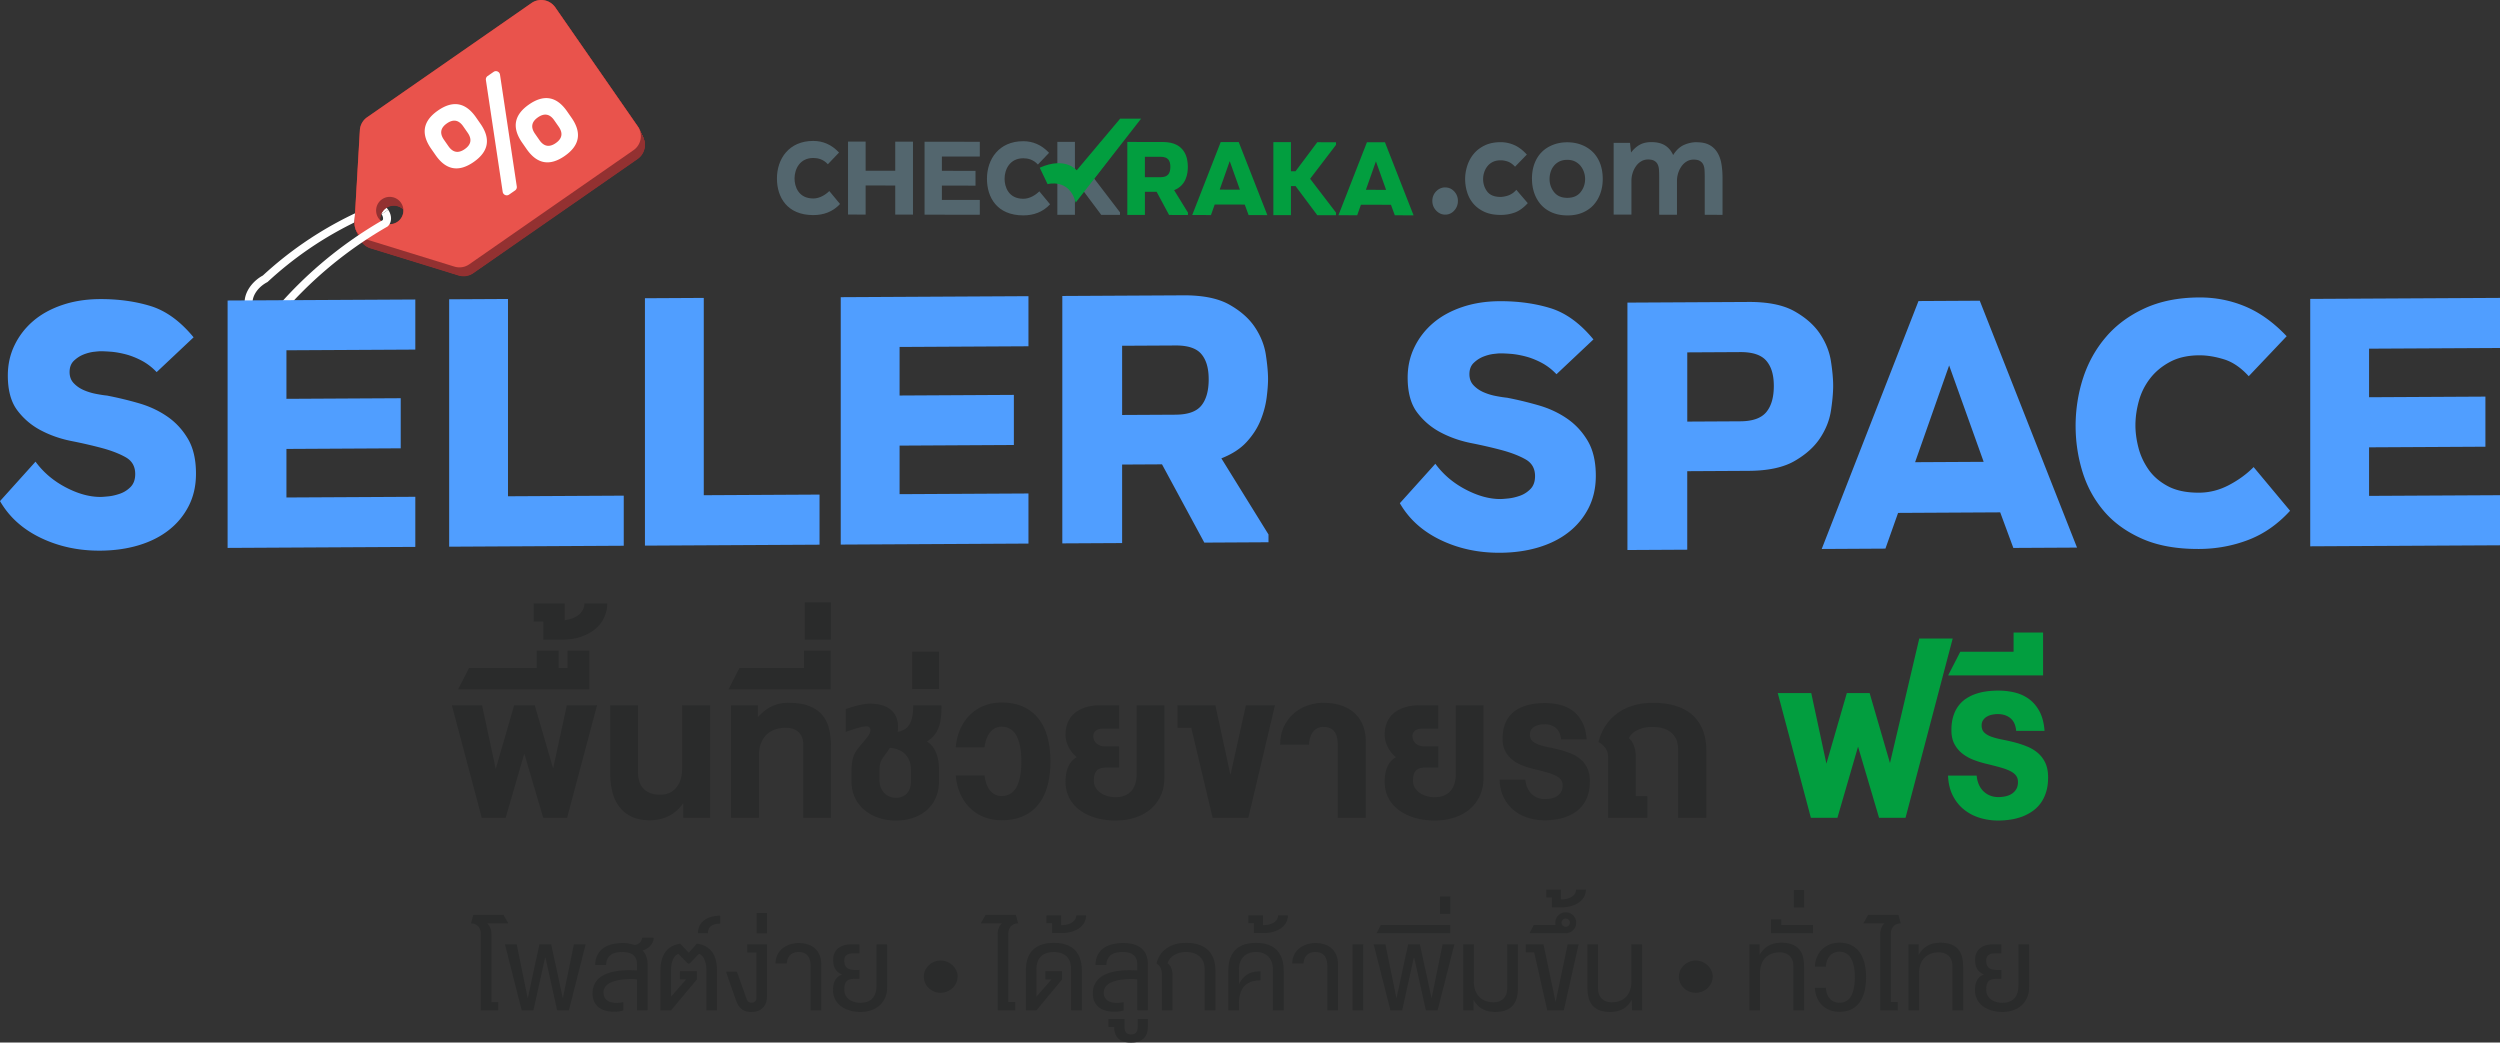 <svg width="1482" height="618" viewBox="0 0 1482 618" fill="none" xmlns="http://www.w3.org/2000/svg">
    <rect x="0" y="0" width="1482" height="618" fill="#333333" stroke="none"/>
    <g clip-path="url(#01rqj5yd8a)">
        <path d="m316.999 418.1 10.88 37.42 8.14-37.42h17.91l-17.75 66.69h-14.14l-11.24-38.05-11.04 38.05h-14.18l-17.72-66.69h17.91l8.1 37.74 10.92-37.74H316.999zM278.04 395.98h40.12v-10.25h13.03v10.25h5.2v-10.25h12.99v22.92h-77.81l6.47-12.67zM322.049 379.211v-10.76h-5.68v-10.73h18.39v9.93c1.75-.21 3.34-.61 4.79-1.19 1.44-.58 2.67-1.31 3.69-2.18a9.76 9.76 0 0 0 2.38-2.98c.57-1.11.85-2.3.85-3.58h13.5c0 2.78-.56 5.46-1.69 8.04-1.13 2.58-2.83 4.87-5.1 6.85-2.28 1.99-5.12 3.58-8.54 4.79-3.42 1.2-7.43 1.81-12.04 1.81h-10.57.02zM405.02 484.79v-8.62c-2.46 3.44-5.36 5.98-8.7 7.63-3.34 1.64-7.06 2.46-11.16 2.46-4.1 0-7.84-.72-10.8-2.16-2.97-1.44-5.38-3.4-7.25-5.88s-3.22-5.38-4.07-8.7c-.85-3.32-1.27-6.85-1.27-10.58V418.1h16.4v39.36c0 2.04.25 3.9.75 5.58.5 1.68 1.3 3.12 2.38 4.31 1.09 1.19 2.47 2.12 4.15 2.78 1.68.66 3.7.99 6.06.99 1.54 0 3.07-.27 4.61-.82 1.54-.54 2.92-1.44 4.15-2.7 1.23-1.26 2.22-2.9 2.98-4.92.75-2.03 1.13-4.52 1.13-7.49v-37.1h16.6v66.69h-15.97l.01.01zM449.27 418.099v6.99c1.27-1.35 2.55-2.55 3.83-3.59a20.82 20.82 0 0 1 4.11-2.64c1.46-.71 3.02-1.26 4.71-1.65 1.68-.38 3.54-.58 5.58-.58 4.85 0 8.87.62 12.08 1.87 3.2 1.24 5.77 2.99 7.71 5.22 1.93 2.24 3.3 4.91 4.09 8.02.79 3.11 1.19 6.53 1.19 10.27v42.78h-16.44v-43.93c0-1.43-.24-2.72-.71-3.87-.48-1.15-1.15-2.14-2.03-2.96-.87-.82-1.95-1.46-3.22-1.91-1.27-.45-2.7-.67-4.29-.67-2.68 0-5.01.4-7.01 1.21-2 .81-3.66 1.93-4.99 3.38-1.32 1.44-2.32 3.16-2.98 5.14-.66 1.99-.99 4.16-.99 6.51v37.1h-16.56v-66.69h15.93-.01zM438.349 395.98h38.25v-10.25h15.77v22.92h-60.49l6.47-12.67zM477.07 357.09h15.45v22.12h-15.45v-22.12zM532.25 433.039c0 .19 0 .33-.02.44-.01.11-.06.24-.14.4 1.67-.32 3.09-.85 4.27-1.59 1.18-.74 2.13-1.74 2.86-3s1.26-2.81 1.61-4.65c.34-1.84.52-4.02.52-6.53h16.76c0 2.57-.11 4.92-.32 7.05-.21 2.13-.63 4.07-1.25 5.82s-1.5 3.33-2.62 4.75c-1.13 1.42-2.6 2.7-4.43 3.83 1.59.98 2.85 2.19 3.79 3.63s1.66 2.95 2.16 4.53c.5 1.58.83 3.12.97 4.63.15 1.51.22 2.83.22 3.97v6.83c0 2.65-.33 5.07-.99 7.25-.66 2.18-1.58 4.14-2.74 5.88a20.058 20.058 0 0 1-4.15 4.51c-1.6 1.27-3.35 2.32-5.24 3.16a28.31 28.31 0 0 1-6 1.87 33.48 33.48 0 0 1-13.04-.04 29.3 29.3 0 0 1-6.2-1.97c-1.96-.87-3.76-1.97-5.4-3.28a21.693 21.693 0 0 1-4.27-4.55c-1.2-1.72-2.14-3.66-2.82-5.8-.67-2.14-1.01-4.49-1.01-7.03v-5.2c0-1.72.06-3.23.18-4.53.12-1.3.3-2.46.56-3.48.25-1.02.57-1.94.95-2.76.38-.82.84-1.61 1.37-2.38.53-.77 1.13-1.55 1.81-2.36.67-.81 1.44-1.71 2.28-2.72 1.14-1.38 2.08-2.58 2.82-3.62.74-1.03 1.15-2.05 1.23-3.06.08-.72-.09-1.3-.52-1.75-.42-.45-1.01-.68-1.75-.68-.61 0-1.27.05-1.97.16s-1.52.29-2.46.56c-.94.26-2.05.6-3.34 1.01-1.28.41-2.81.92-4.59 1.53v-13.5a61.13 61.13 0 0 1 4.41-1.45c1.43-.41 2.76-.75 3.99-1.01 1.23-.26 2.34-.46 3.34-.6.99-.13 1.79-.2 2.4-.2 2.73 0 5.18.32 7.37.95 2.18.64 4.02 1.61 5.5 2.92 1.48 1.31 2.57 2.97 3.26 4.96.69 2 .9 4.36.64 7.09v.01zm7.78 23.27c0-1.93-.31-3.68-.91-5.24-.61-1.56-1.46-2.89-2.54-3.99-1.09-1.1-2.4-1.97-3.95-2.6-1.55-.63-3.25-1.02-5.1-1.15-.5.79-1.07 1.62-1.69 2.46-.62.85-1.3 1.82-2.05 2.9-.61.82-1.07 1.56-1.39 2.22-.32.66-.55 1.31-.7 1.95-.15.64-.24 1.3-.28 1.99-.04.69-.07 1.46-.1 2.3v5.04c0 1.67.26 3.16.77 4.49.52 1.32 1.22 2.45 2.11 3.38.89.93 1.92 1.64 3.1 2.12 1.18.49 2.44.74 3.79.74 1.22 0 2.37-.19 3.46-.58 1.09-.38 2.03-.97 2.84-1.77.81-.79 1.45-1.82 1.93-3.08s.72-2.76.72-4.51v-6.67h-.01zM540.709 386.359h15.93v22.13h-15.93v-22.13zM605.45 451.429c0-3.52-.26-6.58-.79-9.18-.53-2.6-1.3-4.75-2.3-6.45-1.01-1.71-2.24-2.97-3.69-3.79-1.46-.82-3.1-1.23-4.93-1.23-1.27 0-2.46.26-3.57.77-1.11.52-2.11 1.28-3 2.28-.89 1.01-1.63 2.28-2.24 3.81-.61 1.54-1.03 3.31-1.27 5.32h-17.08c.32-3.87 1.19-7.42 2.62-10.67 1.43-3.24 3.32-6.04 5.66-8.38 2.34-2.34 5.11-4.17 8.3-5.48 3.19-1.31 6.72-1.97 10.59-1.97 4.95 0 9.25.84 12.89 2.52 3.64 1.68 6.65 4.05 9.04 7.11 2.38 3.06 4.15 6.73 5.3 11.02 1.15 4.29 1.73 9.06 1.73 14.3s-.58 10.01-1.73 14.3c-1.15 4.29-2.92 7.96-5.3 11-2.38 3.05-5.4 5.4-9.04 7.05-3.64 1.65-7.94 2.48-12.89 2.48-3.87 0-7.39-.65-10.59-1.95-3.19-1.3-5.96-3.12-8.3-5.46-2.34-2.34-4.23-5.14-5.66-8.4-1.43-3.26-2.3-6.83-2.62-10.72h17.08c.24 2.07.66 3.87 1.27 5.4.61 1.54 1.36 2.81 2.24 3.81.89 1.01 1.89 1.75 3 2.24 1.11.49 2.3.74 3.57.74 1.83 0 3.47-.4 4.93-1.21 1.46-.81 2.69-2.05 3.69-3.71 1.01-1.67 1.77-3.79 2.3-6.38.53-2.58.79-5.65.79-9.19v.02zM631.669 435.5c0-2.3.3-4.34.91-6.1.61-1.76 1.42-3.28 2.44-4.57a14.47 14.47 0 0 1 3.55-3.22 20.28 20.28 0 0 1 4.27-2.07c1.5-.52 3.02-.89 4.57-1.11 1.55-.22 3.03-.34 4.43-.34h11.56v13.82h-9.45c-1.01 0-1.88.12-2.62.36-.74.24-1.35.56-1.83.97-.48.41-.83.88-1.05 1.41-.22.53-.34 1.07-.34 1.63 0 .82.14 1.59.42 2.3.28.72.7 1.35 1.25 1.91.56.56 1.24 1.01 2.05 1.35.81.34 1.74.56 2.8.64h8.78v12.51h-8.14c-.9.05-1.76.18-2.58.38-.82.2-1.55.57-2.18 1.11-.64.54-1.14 1.32-1.51 2.32-.37 1.01-.56 2.34-.56 4.01 0 1.56.36 2.95 1.09 4.15.73 1.2 1.69 2.22 2.9 3.06 1.2.83 2.57 1.47 4.11 1.91 1.54.44 3.11.66 4.73.66 1.8 0 3.47-.26 5-.79a10.24 10.24 0 0 0 3.97-2.46c1.11-1.11 1.99-2.54 2.62-4.29.64-1.75.95-3.84.95-6.28v-40.68h16.44v42.78c0 4.18-.76 7.87-2.28 11.06-1.52 3.19-3.59 5.86-6.22 8-2.62 2.15-5.69 3.76-9.22 4.85-3.52 1.09-7.28 1.63-11.28 1.63-2.46 0-4.91-.2-7.33-.59-2.42-.4-4.73-1.01-6.91-1.85-2.18-.84-4.22-1.88-6.1-3.14-1.88-1.26-3.5-2.74-4.87-4.45a20.329 20.329 0 0 1-3.22-5.82c-.78-2.17-1.17-4.59-1.17-7.27 0-3.26.52-6.14 1.57-8.64 1.05-2.5 2.75-4.44 5.1-5.82-1.11-.9-2.09-1.89-2.92-2.96-.83-1.07-1.53-2.18-2.09-3.34-.56-1.15-.97-2.33-1.25-3.54-.28-1.2-.42-2.38-.42-3.51l.03.02zM718.849 484.79l-12.67-53.35h-8.14v-13.35h22.44l8.94 41.31 9.14-41.31h17.24l-15.77 66.69h-21.17l-.01.01zM758.889 441.499c0-4.03.73-7.58 2.18-10.67 1.46-3.08 3.38-5.68 5.78-7.79 2.4-2.11 5.14-3.7 8.22-4.79a28.34 28.34 0 0 1 9.51-1.63c3.52 0 6.81.46 9.87 1.39 3.06.93 5.71 2.34 7.96 4.23 2.25 1.89 4.02 4.29 5.3 7.19 1.28 2.9 1.93 6.32 1.93 10.27v45.08h-16.6v-42.94c0-3.84-.72-6.62-2.16-8.34-1.44-1.72-3.54-2.58-6.3-2.58-2.46 0-4.46.88-5.98 2.64-1.52 1.76-2.4 4.4-2.64 7.92h-17.08l.01.02zM820.85 435.5c0-2.3.3-4.34.91-6.1.61-1.76 1.42-3.28 2.44-4.57a14.47 14.47 0 0 1 3.55-3.22 20.28 20.28 0 0 1 4.27-2.07c1.5-.52 3.02-.89 4.57-1.11 1.55-.22 3.03-.34 4.43-.34h11.56v13.82h-9.45c-1.01 0-1.88.12-2.62.36-.74.24-1.35.56-1.83.97-.48.41-.83.88-1.05 1.41-.22.53-.34 1.07-.34 1.63 0 .82.14 1.59.42 2.3.28.72.7 1.35 1.25 1.91.56.56 1.24 1.01 2.05 1.35.81.34 1.74.56 2.8.64h8.78v12.51h-8.14c-.9.05-1.76.18-2.58.38-.82.2-1.55.57-2.18 1.11-.64.54-1.14 1.32-1.51 2.32-.37 1.01-.56 2.34-.56 4.01 0 1.56.36 2.95 1.09 4.15.73 1.2 1.69 2.22 2.9 3.06 1.2.83 2.57 1.47 4.11 1.91 1.54.44 3.11.66 4.73.66 1.8 0 3.47-.26 5-.79a10.24 10.24 0 0 0 3.97-2.46c1.11-1.11 1.99-2.54 2.62-4.29.63-1.75.95-3.84.95-6.28v-40.68h16.44v42.78c0 4.18-.76 7.87-2.28 11.06-1.52 3.19-3.59 5.86-6.22 8-2.62 2.15-5.69 3.76-9.22 4.85-3.52 1.09-7.28 1.63-11.28 1.63-2.46 0-4.91-.2-7.33-.59-2.42-.4-4.73-1.01-6.91-1.85-2.18-.84-4.22-1.88-6.1-3.14-1.88-1.26-3.5-2.74-4.87-4.45a20.329 20.329 0 0 1-3.22-5.82c-.78-2.17-1.17-4.59-1.17-7.27 0-3.26.52-6.14 1.57-8.64 1.05-2.5 2.75-4.44 5.1-5.82-1.11-.9-2.09-1.89-2.92-2.96-.83-1.07-1.53-2.18-2.09-3.34-.56-1.15-.97-2.33-1.25-3.54-.28-1.2-.42-2.38-.42-3.51l.03.02zM904.259 462.229c.16 1.8.56 3.41 1.19 4.83.64 1.42 1.46 2.61 2.48 3.59s2.2 1.73 3.53 2.26c1.34.53 2.8.79 4.39.79 1.17 0 2.36-.12 3.59-.36s2.36-.66 3.38-1.27a7.559 7.559 0 0 0 2.52-2.48c.66-1.05.99-2.36.99-3.95 0-1.35-.35-2.49-1.03-3.41-.69-.93-1.73-1.74-3.14-2.44-1.4-.7-3.16-1.35-5.28-1.95-2.12-.6-4.62-1.24-7.51-1.93a53.48 53.48 0 0 1-6.83-2.12c-2.22-.86-4.21-1.98-5.96-3.36a15.909 15.909 0 0 1-4.23-5.08c-1.07-2.01-1.61-4.47-1.61-7.39s.33-5.28.99-7.43c.66-2.15 1.58-4 2.74-5.56a16.14 16.14 0 0 1 4.13-3.91c1.59-1.05 3.31-1.89 5.16-2.52 1.85-.64 3.8-1.09 5.84-1.35s4.1-.4 6.2-.4c3.2 0 6.24.36 9.1 1.09 2.86.73 5.4 1.94 7.63 3.63 2.22 1.7 4.04 3.91 5.46 6.65s2.27 6.12 2.56 10.15h-15.17c-.24-2.97-1.24-5.2-3-6.71-1.76-1.51-4.06-2.26-6.89-2.26-.93 0-1.89.1-2.9.3-1.01.2-1.93.53-2.76.99-.83.46-1.53 1.09-2.08 1.87-.56.78-.83 1.75-.83 2.92 0 1.64.5 2.93 1.49 3.85.99.93 2.31 1.67 3.95 2.24 1.64.57 3.53 1.06 5.66 1.47 2.13.41 4.34.91 6.61 1.49 2.38.64 4.65 1.4 6.79 2.28 2.14.89 4.04 2.05 5.68 3.48 1.64 1.43 2.95 3.19 3.91 5.28.97 2.09 1.45 4.66 1.45 7.71 0 2.89-.35 5.47-1.05 7.75-.7 2.28-1.67 4.26-2.9 5.96a18.603 18.603 0 0 1-4.39 4.33 24.194 24.194 0 0 1-5.52 2.9c-1.99.74-4.08 1.28-6.28 1.61-2.2.33-4.42.5-6.67.5-3.36 0-6.61-.48-9.75-1.45-3.14-.97-5.94-2.44-8.4-4.41-2.46-1.97-4.46-4.47-6-7.49-1.54-3.02-2.38-6.58-2.54-10.68h15.29l.01-.01zM976.56 471.921v12.87h-23.28v-35.95c0-.74-.08-1.5-.24-2.28-.16-.78-.45-1.55-.87-2.32-.42-.77-1.01-1.52-1.75-2.26-.74-.74-1.68-1.43-2.82-2.07.45-1.88 1.09-3.76 1.93-5.64.83-1.88 1.89-3.68 3.16-5.4 1.27-1.72 2.77-3.32 4.51-4.81 1.73-1.48 3.72-2.77 5.96-3.87 2.24-1.1 4.75-1.97 7.55-2.6 2.79-.64 5.88-.95 9.27-.95 4.02 0 7.59.36 10.7 1.09 3.11.73 5.84 1.73 8.18 3.02 2.34 1.28 4.32 2.82 5.94 4.61 1.61 1.79 2.92 3.73 3.91 5.82.99 2.09 1.71 4.3 2.16 6.63.45 2.33.67 4.7.67 7.11v39.88h-16.76v-40.99c0-1.54-.25-3.06-.74-4.59-.49-1.52-1.31-2.89-2.46-4.11-1.15-1.22-2.68-2.2-4.57-2.96-1.89-.75-4.24-1.16-7.05-1.21-2.14-.03-4.05.17-5.7.58-1.66.41-3.07.95-4.25 1.61-1.18.66-2.13 1.39-2.86 2.18-.73.79-1.23 1.56-1.49 2.3 1.38 1.25 2.4 2.84 3.06 4.79.66 1.95.99 4.15.99 6.61v22.92h6.83l.02-.01z" fill="#2A2B2B"/>
        <path d="m1108.32 410.861 12.06 41.48 17.35-73.8h19.82l-27.96 106.26h-15.68l-12.46-42.19-12.24 42.19h-15.72l-19.64-73.94h19.86l8.98 41.83 12.11-41.83h13.52zM1171.77 459.781c.18 2 .62 3.78 1.32 5.35.7 1.57 1.62 2.9 2.75 3.99 1.13 1.09 2.44 1.92 3.92 2.51 1.48.59 3.1.88 4.87.88 1.29 0 2.62-.13 3.98-.4 1.37-.26 2.61-.73 3.74-1.41 1.13-.67 2.06-1.59 2.8-2.75.73-1.16 1.1-2.62 1.1-4.38 0-1.5-.38-2.76-1.15-3.79-.76-1.03-1.92-1.93-3.48-2.71s-3.51-1.5-5.86-2.16c-2.35-.66-5.12-1.37-8.32-2.14-2.58-.62-5.11-1.4-7.57-2.35-2.47-.95-4.67-2.19-6.6-3.72-1.94-1.53-3.5-3.41-4.69-5.64-1.19-2.23-1.78-4.96-1.78-8.19 0-3.23.37-5.86 1.1-8.24.73-2.38 1.75-4.43 3.04-6.16 1.29-1.73 2.82-3.18 4.58-4.34 1.76-1.16 3.67-2.09 5.72-2.8 2.05-.7 4.21-1.2 6.47-1.5 2.26-.29 4.55-.44 6.87-.44 3.55 0 6.91.4 10.08 1.21 3.17.81 5.99 2.15 8.45 4.03 2.47 1.88 4.48 4.34 6.05 7.38 1.57 3.04 2.52 6.79 2.84 11.25h-16.82c-.26-3.29-1.37-5.77-3.32-7.44-1.95-1.67-4.5-2.51-7.64-2.51-1.03 0-2.1.11-3.21.33-1.12.22-2.14.59-3.06 1.1-.93.51-1.7 1.2-2.31 2.07-.61.87-.93 1.94-.93 3.24 0 1.82.55 3.24 1.65 4.27 1.1 1.03 2.56 1.86 4.38 2.49 1.82.63 3.91 1.17 6.27 1.63 2.36.46 4.81 1.01 7.33 1.65 2.64.7 5.15 1.55 7.53 2.53 2.38.98 4.48 2.27 6.3 3.85 1.82 1.59 3.27 3.54 4.34 5.86 1.07 2.32 1.61 5.17 1.61 8.54 0 3.2-.39 6.06-1.17 8.59-.78 2.52-1.85 4.73-3.21 6.6a20.735 20.735 0 0 1-4.87 4.8 27.468 27.468 0 0 1-6.12 3.22c-2.2.82-4.52 1.42-6.96 1.78-2.44.37-4.9.55-7.4.55-3.73 0-7.33-.54-10.81-1.61-3.48-1.07-6.58-2.7-9.31-4.89-2.73-2.19-4.95-4.95-6.65-8.3-1.7-3.35-2.64-7.3-2.82-11.85h16.95l.02.02zM1162.08 386.331h31.57v-11.36h17.48v25.41h-56.28l7.22-14.05h.01z" fill="#029E3F"/>
        <path d="M146.96 185.54c-1.88-2.71-2.42-6.01-1.56-9.54 1.22-4.99 5.19-9.83 10.42-12.68 7.4-6.83 15.33-13.2 23.58-18.92a218.56 218.56 0 0 1 42.58-22.99c2.58-1.29 6.06-.04 8.12 2.93l-3.88 2.69c-.84-1.21-1.93-1.48-2.16-1.38l-.11.06-.11.05a213.508 213.508 0 0 0-41.75 22.52 214.303 214.303 0 0 0-23.29 18.71l-.23.21-.27.14c-4.2 2.22-7.39 5.97-8.32 9.78-.37 1.52-.52 3.74.86 5.73l-3.88 2.69z" fill="#fff"/>
        <path d="M238.089 136.72a8.07 8.07 0 0 1-11.25-2.04c-2.55-3.67-1.64-8.72 2.03-11.26a8.07 8.07 0 0 1 11.25 2.04c2.55 3.67 1.64 8.72-2.03 11.26zm79.42-129.64-97.43 67.69a10.09 10.09 0 0 0-4.32 7.71l-3.17 54.52c-.27 4.64 2.66 8.87 7.1 10.24l52.14 16.09c2.96.91 6.18.42 8.73-1.35l97.43-67.69c4.58-3.18 5.71-9.47 2.53-14.06l-48.97-70.61c-3.18-4.58-9.47-5.72-14.04-2.54z" fill="#933131"/>
        <path d="M238.009 136.55a8.07 8.07 0 0 1-11.25-2.04c-2.55-3.67-1.64-8.72 2.03-11.26a8.07 8.07 0 0 1 11.25 2.04c2.55 3.67 1.64 8.72-2.03 11.26zm79.42-129.64-97.43 67.69a10.09 10.09 0 0 0-4.32 7.71l-3.17 54.52c-.27 4.64 2.66 8.87 7.1 10.24l52.14 16.09c2.96.91 6.18.42 8.73-1.35l97.43-67.69c4.58-3.18 5.71-9.47 2.53-14.06l-48.97-70.61c-3.18-4.58-9.47-5.72-14.04-2.54z" fill="#933131"/>
        <path d="M237.939 136.38a8.07 8.07 0 0 1-11.25-2.04c-2.55-3.67-1.64-8.72 2.03-11.26a8.07 8.07 0 0 1 11.25 2.04c2.55 3.67 1.64 8.72-2.03 11.26zm79.41-129.64-97.43 67.69a10.09 10.09 0 0 0-4.32 7.71l-3.17 54.52c-.27 4.64 2.66 8.87 7.1 10.24l52.14 16.09c2.96.91 6.18.42 8.73-1.35l97.43-67.69c4.58-3.18 5.71-9.47 2.53-14.06l-48.97-70.61c-3.18-4.58-9.47-5.72-14.04-2.54z" fill="#933131"/>
        <path d="M237.859 136.21a8.07 8.07 0 0 1-11.25-2.04c-2.55-3.67-1.64-8.72 2.03-11.26a8.07 8.07 0 0 1 11.25 2.04c2.55 3.67 1.64 8.72-2.03 11.26zm79.41-129.64-97.43 67.69a10.09 10.09 0 0 0-4.32 7.71l-3.17 54.52c-.27 4.64 2.66 8.87 7.1 10.24l52.14 16.09c2.96.91 6.18.42 8.73-1.35l97.43-67.69c4.58-3.18 5.71-9.47 2.53-14.06l-48.97-70.61c-3.18-4.58-9.47-5.72-14.04-2.54z" fill="#933131"/>
        <path d="M237.779 136.04a8.07 8.07 0 0 1-11.25-2.04c-2.55-3.67-1.64-8.72 2.03-11.26a8.07 8.07 0 0 1 11.25 2.04c2.55 3.67 1.64 8.72-2.03 11.26zM317.199 6.4l-97.43 67.69a10.09 10.09 0 0 0-4.32 7.71l-3.17 54.52c-.27 4.64 2.66 8.87 7.1 10.24l52.14 16.09c2.96.91 6.18.42 8.73-1.35l97.43-67.69c4.58-3.18 5.71-9.47 2.53-14.06l-48.97-70.61c-3.18-4.58-9.47-5.72-14.04-2.54z" fill="#933131"/>
        <path d="M237.699 135.87a8.07 8.07 0 0 1-11.25-2.04c-2.55-3.67-1.64-8.72 2.03-11.26a8.07 8.07 0 0 1 11.25 2.04c2.55 3.67 1.64 8.72-2.03 11.26zm79.42-129.65-97.43 67.69a10.09 10.09 0 0 0-4.32 7.71l-3.17 54.52c-.27 4.64 2.66 8.87 7.1 10.24l52.14 16.09c2.96.91 6.18.42 8.73-1.35l97.43-67.69c4.58-3.18 5.71-9.47 2.53-14.06l-48.97-70.61c-3.18-4.58-9.47-5.72-14.04-2.54z" fill="#933131"/>
        <path d="M237.621 135.7a8.07 8.07 0 0 1-11.25-2.04c-2.55-3.67-1.64-8.72 2.03-11.26a8.07 8.07 0 0 1 11.25 2.04c2.55 3.67 1.64 8.72-2.03 11.26zm79.42-129.65-97.43 67.69a10.09 10.09 0 0 0-4.32 7.71l-3.17 54.52c-.27 4.64 2.66 8.87 7.1 10.24l52.14 16.09c2.96.91 6.18.42 8.73-1.35l97.43-67.69c4.58-3.18 5.71-9.47 2.53-14.06l-48.97-70.61c-3.18-4.58-9.47-5.72-14.04-2.54z" fill="#933131"/>
        <path d="M237.541 135.53a8.07 8.07 0 0 1-11.25-2.04c-2.55-3.67-1.64-8.72 2.03-11.26a8.07 8.07 0 0 1 11.25 2.04c2.55 3.67 1.64 8.72-2.03 11.26zm79.42-129.65-97.43 67.69a10.09 10.09 0 0 0-4.32 7.71l-3.17 54.52c-.27 4.64 2.66 8.87 7.1 10.24l52.14 16.09c2.96.91 6.18.42 8.73-1.35l97.43-67.69c4.58-3.18 5.71-9.47 2.53-14.06l-48.97-70.61c-3.18-4.58-9.47-5.72-14.04-2.54z" fill="#933131"/>
        <path d="M237.471 135.36a8.07 8.07 0 0 1-11.25-2.04c-2.55-3.67-1.64-8.72 2.03-11.26a8.07 8.07 0 0 1 11.25 2.04c2.55 3.67 1.64 8.72-2.03 11.26zm79.41-129.65-97.43 67.69a10.09 10.09 0 0 0-4.32 7.71l-3.17 54.52c-.27 4.64 2.66 8.87 7.1 10.24l52.14 16.09c2.96.91 6.18.42 8.73-1.35l97.43-67.69c4.58-3.18 5.71-9.47 2.53-14.06l-48.97-70.61c-3.18-4.58-9.47-5.72-14.04-2.54z" fill="#933131"/>
        <path d="M237.39 135.19a8.07 8.07 0 0 1-11.25-2.04c-2.55-3.67-1.64-8.72 2.03-11.26a8.07 8.07 0 0 1 11.25 2.04c2.55 3.67 1.64 8.72-2.03 11.26zM316.8 5.54l-97.43 67.69a10.09 10.09 0 0 0-4.32 7.71l-3.17 54.52c-.27 4.64 2.66 8.87 7.1 10.24l52.14 16.09c2.96.91 6.18.42 8.73-1.35l97.43-67.69c4.58-3.18 5.71-9.47 2.53-14.06L330.84 8.08c-3.18-4.58-9.47-5.72-14.04-2.54z" fill="#933131"/>
        <path d="M237.31 135.02a8.07 8.07 0 0 1-11.25-2.04c-2.55-3.67-1.64-8.72 2.03-11.26a8.07 8.07 0 0 1 11.25 2.04c2.55 3.67 1.64 8.72-2.03 11.26zM316.73 5.37 219.3 73.06a10.09 10.09 0 0 0-4.32 7.71l-3.17 54.52c-.27 4.64 2.66 8.87 7.1 10.24l52.14 16.09c2.96.91 6.18.42 8.73-1.35l97.43-67.69c4.58-3.18 5.71-9.47 2.53-14.06l-48.97-70.6c-3.18-4.58-9.47-5.72-14.04-2.54v-.01z" fill="#933131"/>
        <path d="M237.23 134.851a8.07 8.07 0 0 1-11.25-2.04c-2.55-3.67-1.64-8.72 2.03-11.26a8.07 8.07 0 0 1 11.25 2.04c2.55 3.67 1.64 8.72-2.03 11.26zm79.42-129.65-97.43 67.69a10.09 10.09 0 0 0-4.32 7.71l-3.17 54.52c-.27 4.64 2.66 8.87 7.1 10.24l52.14 16.09c2.96.91 6.18.42 8.73-1.35l97.43-67.69c4.58-3.18 5.71-9.47 2.53-14.06L330.69 7.74c-3.18-4.58-9.47-5.72-14.04-2.54z" fill="#933131"/>
        <path d="M237.15 134.681a8.07 8.07 0 0 1-11.25-2.04c-2.55-3.67-1.64-8.72 2.03-11.26a8.07 8.07 0 0 1 11.25 2.04c2.55 3.67 1.64 8.72-2.03 11.26zm79.42-129.65-97.43 67.69a10.09 10.09 0 0 0-4.32 7.71l-3.17 54.52c-.27 4.64 2.66 8.87 7.1 10.24l52.14 16.09c2.96.91 6.18.42 8.73-1.35l97.43-67.69c4.58-3.18 5.71-9.47 2.53-14.06L330.61 7.57c-3.18-4.58-9.47-5.72-14.04-2.54z" fill="#933131"/>
        <path d="M237.07 134.511a8.07 8.07 0 0 1-11.25-2.04c-2.55-3.67-1.64-8.72 2.03-11.26a8.07 8.07 0 0 1 11.25 2.04c2.55 3.67 1.64 8.72-2.03 11.26zm79.42-129.65-97.43 67.69a10.09 10.09 0 0 0-4.32 7.71l-3.17 54.52c-.27 4.64 2.66 8.87 7.1 10.24l52.14 16.09c2.96.91 6.18.42 8.73-1.35l97.43-67.69c4.58-3.18 5.71-9.47 2.53-14.06L330.53 7.4c-3.18-4.58-9.47-5.72-14.04-2.54z" fill="#933131"/>
        <path d="M237 134.341a8.07 8.07 0 0 1-11.25-2.04c-2.55-3.67-1.64-8.72 2.03-11.26a8.07 8.07 0 0 1 11.25 2.04c2.55 3.67 1.64 8.72-2.03 11.26zm79.41-129.65-97.43 67.69a10.09 10.09 0 0 0-4.32 7.71l-3.17 54.52c-.27 4.64 2.66 8.87 7.1 10.24l52.14 16.09c2.96.91 6.18.42 8.73-1.35l97.43-67.69c4.58-3.18 5.71-9.47 2.53-14.06L330.46 7.23c-3.18-4.58-9.47-5.72-14.04-2.54h-.01z" fill="#933131"/>
        <path d="M236.92 134.171a8.07 8.07 0 0 1-11.25-2.04c-2.55-3.67-1.64-8.72 2.03-11.26a8.07 8.07 0 0 1 11.25 2.04c2.55 3.67 1.64 8.72-2.03 11.26zm79.41-129.65L218.9 72.21a10.09 10.09 0 0 0-4.32 7.71l-3.17 54.52c-.27 4.64 2.66 8.87 7.1 10.24l52.14 16.09c2.96.91 6.18.42 8.73-1.35l97.43-67.69c4.58-3.18 5.71-9.47 2.53-14.06L330.38 7.06c-3.18-4.58-9.47-5.72-14.04-2.54h-.01z" fill="#933131"/>
        <path d="M236.839 134.001a8.07 8.07 0 0 1-11.25-2.04c-2.55-3.67-1.64-8.72 2.03-11.26a8.07 8.07 0 0 1 11.25 2.04c2.55 3.67 1.64 8.72-2.03 11.26zm79.42-129.65-97.43 67.69a10.09 10.09 0 0 0-4.32 7.71l-3.17 54.52c-.27 4.64 2.66 8.87 7.1 10.24l52.14 16.09c2.96.91 6.18.42 8.73-1.35l97.43-67.69c4.58-3.18 5.71-9.47 2.53-14.06l-48.97-70.61c-3.18-4.58-9.47-5.72-14.04-2.54z" fill="#933131"/>
        <path d="M236.759 133.831a8.07 8.07 0 0 1-11.25-2.04c-2.55-3.67-1.64-8.72 2.03-11.26a8.07 8.07 0 0 1 11.25 2.04c2.55 3.67 1.64 8.72-2.03 11.26zm79.42-129.65-97.43 67.69a10.09 10.09 0 0 0-4.32 7.71l-3.17 54.52c-.27 4.64 2.66 8.87 7.1 10.24l52.14 16.09c2.96.91 6.18.42 8.73-1.35l97.43-67.69c4.58-3.18 5.71-9.47 2.53-14.06l-48.97-70.61c-3.18-4.58-9.47-5.72-14.04-2.54z" fill="#933131"/>
        <path d="M236.679 133.661a8.07 8.07 0 0 1-11.25-2.04c-2.55-3.67-1.64-8.72 2.03-11.26a8.07 8.07 0 0 1 11.25 2.04c2.55 3.67 1.64 8.72-2.03 11.26zm79.42-129.65-97.43 67.69a10.09 10.09 0 0 0-4.32 7.71l-3.17 54.52c-.27 4.64 2.66 8.87 7.1 10.24l52.14 16.09c2.96.91 6.18.42 8.73-1.35l97.43-67.69c4.58-3.18 5.71-9.47 2.53-14.06l-48.97-70.61c-3.18-4.58-9.47-5.72-14.04-2.54z" fill="#933131"/>
        <path d="M236.599 133.489a8.07 8.07 0 0 1-11.25-2.04c-2.55-3.67-1.64-8.72 2.03-11.26a8.07 8.07 0 0 1 11.25 2.04c2.55 3.67 1.64 8.72-2.03 11.26zm79.42-129.65-97.43 67.69a10.09 10.09 0 0 0-4.32 7.71l-3.17 54.52c-.27 4.64 2.66 8.87 7.1 10.24l52.14 16.09c2.96.91 6.18.42 8.73-1.35l97.43-67.69c4.58-3.18 5.71-9.47 2.53-14.06l-48.97-70.61c-3.18-4.58-9.47-5.72-14.04-2.54z" fill="#933131"/>
        <path d="M236.529 133.319a8.07 8.07 0 0 1-11.25-2.04c-2.55-3.67-1.64-8.72 2.03-11.26a8.07 8.07 0 0 1 11.25 2.04c2.55 3.67 1.64 8.72-2.03 11.26zm79.41-129.65-97.43 67.69a10.09 10.09 0 0 0-4.32 7.71l-3.17 54.52c-.27 4.64 2.66 8.87 7.1 10.24l52.14 16.09c2.96.91 6.18.42 8.73-1.35l97.43-67.69c4.58-3.18 5.71-9.47 2.53-14.06l-48.96-70.61c-3.18-4.58-9.47-5.72-14.04-2.54h-.01z" fill="#933131"/>
        <path d="M236.449 133.149a8.07 8.07 0 0 1-11.25-2.04c-2.55-3.67-1.64-8.72 2.03-11.26a8.07 8.07 0 0 1 11.25 2.04c2.55 3.67 1.64 8.72-2.03 11.26zm79.41-129.65-97.43 67.69a10.09 10.09 0 0 0-4.32 7.71l-3.17 54.52c-.27 4.64 2.66 8.87 7.1 10.24l52.14 16.09c2.96.91 6.18.42 8.73-1.35l97.43-67.69c4.58-3.18 5.71-9.47 2.53-14.06l-48.96-70.61c-3.18-4.58-9.47-5.72-14.04-2.54h-.01z" fill="#933131"/>
        <path d="M236.371 132.98a8.07 8.07 0 0 1-11.25-2.04c-2.55-3.67-1.64-8.72 2.03-11.26a8.07 8.07 0 0 1 11.25 2.04c2.55 3.67 1.64 8.72-2.03 11.26zm79.42-129.65-97.43 67.69a10.09 10.09 0 0 0-4.32 7.71l-3.17 54.52c-.27 4.64 2.66 8.87 7.1 10.24l52.14 16.09c2.96.91 6.18.42 8.73-1.35l97.43-67.69c4.58-3.18 5.71-9.47 2.53-14.06l-48.97-70.61c-3.18-4.58-9.47-5.72-14.04-2.54z" fill="#933131"/>
        <path d="M236.291 132.81a8.07 8.07 0 0 1-11.25-2.04c-2.55-3.67-1.64-8.72 2.03-11.26a8.07 8.07 0 0 1 11.25 2.04c2.55 3.67 1.64 8.72-2.03 11.26zm79.42-129.65-97.43 67.69a10.09 10.09 0 0 0-4.32 7.71l-3.17 54.52c-.27 4.64 2.66 8.87 7.1 10.24l52.14 16.09c2.96.91 6.18.42 8.73-1.35l97.43-67.69c4.58-3.18 5.71-9.47 2.53-14.06L329.751 5.7c-3.18-4.58-9.47-5.72-14.04-2.54z" fill="#933131"/>
        <path d="M236.211 132.64a8.07 8.07 0 0 1-11.25-2.04c-2.55-3.67-1.64-8.72 2.03-11.26a8.07 8.07 0 0 1 11.25 2.04c2.55 3.67 1.64 8.72-2.03 11.26zm79.42-129.65-97.43 67.69a10.09 10.09 0 0 0-4.32 7.71l-3.17 54.52c-.27 4.64 2.66 8.87 7.1 10.24l52.14 16.09c2.96.91 6.18.42 8.73-1.35l97.43-67.69c4.58-3.18 5.71-9.47 2.53-14.06l-48.97-70.61c-3.18-4.58-9.47-5.72-14.04-2.54z" fill="#933131"/>
        <path d="M236.13 132.47a8.07 8.07 0 0 1-11.25-2.04c-2.55-3.67-1.64-8.72 2.03-11.26a8.07 8.07 0 0 1 11.25 2.04c2.55 3.67 1.64 8.72-2.03 11.26zM315.55 2.82l-97.43 67.69a10.09 10.09 0 0 0-4.32 7.71l-3.17 54.52c-.27 4.64 2.66 8.87 7.1 10.24l52.14 16.09c2.96.91 6.18.42 8.73-1.35l97.43-67.69c4.58-3.18 5.71-9.47 2.53-14.06L329.59 5.36c-3.18-4.58-9.47-5.72-14.04-2.54z" fill="#933131"/>
        <path d="M236.06 132.3a8.07 8.07 0 0 1-11.25-2.04c-2.55-3.67-1.64-8.72 2.03-11.26a8.07 8.07 0 0 1 11.25 2.04c2.55 3.67 1.64 8.72-2.03 11.26zM315.47 2.65l-97.43 67.69a10.09 10.09 0 0 0-4.32 7.71l-3.17 54.52c-.27 4.64 2.66 8.87 7.1 10.24l52.14 16.09c2.96.91 6.18.42 8.73-1.35l97.43-67.69c4.58-3.18 5.71-9.47 2.53-14.06L329.52 5.19c-3.18-4.58-9.47-5.72-14.04-2.54h-.01z" fill="#933131"/>
        <path d="M235.98 132.13a8.07 8.07 0 0 1-11.25-2.04c-2.55-3.67-1.64-8.72 2.03-11.26a8.07 8.07 0 0 1 11.25 2.04c2.55 3.67 1.64 8.72-2.03 11.26zM315.39 2.48l-97.43 67.69a10.09 10.09 0 0 0-4.32 7.71l-3.17 54.52c-.27 4.64 2.66 8.87 7.1 10.24l52.14 16.09c2.96.91 6.18.42 8.73-1.35l97.43-67.69c4.58-3.18 5.71-9.47 2.53-14.06L329.44 5.02C326.26.44 319.97-.7 315.4 2.48h-.01z" fill="#933131"/>
        <path d="M235.9 131.96a8.07 8.07 0 0 1-11.25-2.04c-2.55-3.67-1.64-8.72 2.03-11.26a8.07 8.07 0 0 1 11.25 2.04c2.55 3.67 1.64 8.72-2.03 11.26zM315.32 2.31 217.89 70a10.09 10.09 0 0 0-4.32 7.71l-3.17 54.52c-.27 4.64 2.66 8.87 7.1 10.24l52.14 16.09c2.96.91 6.18.42 8.73-1.35l97.43-67.69c4.58-3.18 5.71-9.47 2.53-14.06L329.36 4.85c-3.18-4.58-9.47-5.72-14.04-2.54z" fill="#933131"/>
        <path d="M235.82 131.79a8.07 8.07 0 0 1-11.25-2.04c-2.55-3.67-1.64-8.72 2.03-11.26a8.07 8.07 0 0 1 11.25 2.04c2.55 3.67 1.64 8.72-2.03 11.26zM315.24 2.14l-97.43 67.69a10.09 10.09 0 0 0-4.32 7.71l-3.17 54.52c-.27 4.64 2.66 8.87 7.1 10.24l52.14 16.09c2.96.91 6.18.42 8.73-1.35l97.43-67.69c4.58-3.18 5.71-9.47 2.53-14.06L329.28 4.68c-3.18-4.58-9.47-5.72-14.04-2.54z" fill="#933131"/>
        <path d="M235.74 131.62a8.07 8.07 0 0 1-11.25-2.04c-2.55-3.67-1.64-8.72 2.03-11.26a8.07 8.07 0 0 1 11.25 2.04c2.55 3.67 1.64 8.72-2.03 11.26zM315.16 1.97l-97.43 67.69a10.09 10.09 0 0 0-4.32 7.71l-3.17 54.52c-.27 4.64 2.66 8.87 7.1 10.24l52.14 16.09c2.96.91 6.18.42 8.73-1.35l97.43-67.69c4.58-3.18 5.71-9.47 2.53-14.06L329.2 4.51c-3.18-4.58-9.47-5.72-14.04-2.54z" fill="#933131"/>
        <path d="M235.66 131.45a8.07 8.07 0 0 1-11.25-2.04c-2.55-3.67-1.64-8.72 2.03-11.26a8.07 8.07 0 0 1 11.25 2.04c2.55 3.67 1.64 8.72-2.03 11.26zM315.08 1.8l-97.43 67.69a10.09 10.09 0 0 0-4.32 7.71l-3.17 54.52c-.27 4.64 2.66 8.87 7.1 10.24l52.14 16.09c2.96.91 6.18.42 8.73-1.35l97.43-67.69c4.58-3.18 5.71-9.47 2.53-14.06L329.12 4.34c-3.18-4.58-9.47-5.72-14.04-2.54z" fill="#933131"/>
        <path d="M235.66 131.45a8.07 8.07 0 0 1-11.25-2.04c-2.55-3.67-1.64-8.72 2.03-11.26a8.07 8.07 0 0 1 11.25 2.04c2.55 3.67 1.64 8.72-2.03 11.26zM315.08 1.8l-97.43 67.69a10.09 10.09 0 0 0-4.32 7.71l-3.17 54.52c-.27 4.64 2.66 8.87 7.1 10.24l52.14 16.09c2.96.91 6.18.42 8.73-1.35l97.43-67.69c4.58-3.18 5.71-9.47 2.53-14.06L329.12 4.34c-3.18-4.58-9.47-5.72-14.04-2.54z" fill="#E9534C"/>
        <path d="M163.049 188.1c-2.92 1.35-6.03 1.94-8.83 1.61-3.12-.37-5.63-1.81-7.26-4.17l3.88-2.69c.85 1.23 2.18 1.96 3.94 2.17 3.22.38 7.12-1.05 10.2-3.74 7.71-8.81 16.12-17.13 25-24.73a245.107 245.107 0 0 1 36.87-26.06c.39-.56.35-2.04-.63-3.46l3.88-2.69c2.35 3.39 2.26 7.6-.22 9.8l-.18.16-.21.12a240.415 240.415 0 0 0-36.44 25.72 240.926 240.926 0 0 0-24.62 24.36l-.21.21c-1.57 1.4-3.34 2.54-5.17 3.39zM280.789 96.03c-8.89 6.181-16.42 4.811-22.59-4.09l-2.65-3.81c-6.17-8.9-4.82-16.44 4.07-22.61 8.89-6.18 16.42-4.81 22.59 4.09l2.65 3.81c6.17 8.9 4.82 16.44-4.07 22.61zm-14.97-9.38c2.65 3.81 5.87 4.4 9.68 1.75 3.81-2.65 4.39-5.88 1.75-9.69l-2.65-3.81c-2.65-3.81-5.87-4.4-9.68-1.75-3.81 2.65-4.39 5.88-1.75 9.69l2.65 3.81zm32.17 27.071-9.95-66.29a2.43 2.43 0 0 1 1.02-2.36l3.54-2.46c1.48-1.03 3.53-.14 3.8 1.64l9.95 66.29c.14.92-.26 1.83-1.02 2.36l-3.54 2.46c-1.48 1.03-3.53.14-3.8-1.64zm40.84-43.88c6.17 8.9 4.82 16.44-4.07 22.61-8.89 6.18-16.42 4.81-22.59-4.09l-2.65-3.81c-6.17-8.9-4.82-16.44 4.07-22.61 8.89-6.17 16.42-4.81 22.59 4.09l2.65 3.81zm-19.05 13.23c2.65 3.81 5.87 4.4 9.68 1.75 3.81-2.65 4.39-5.88 1.75-9.69l-2.65-3.81c-2.65-3.81-5.87-4.4-9.68-1.75-3.81 2.65-4.39 5.88-1.75 9.69l2.65 3.81z" fill="#fff"/>
        <path d="M893.54 235.799c6.15 1.19 12.35 2.69 18.59 4.49 6.24 1.8 11.86 4.43 16.86 7.87 5 3.45 9.08 7.86 12.25 13.25s4.76 12.27 4.76 20.64c0 7.15-1.44 13.53-4.32 19.16-2.88 5.63-6.83 10.4-11.82 14.3-5 3.91-10.95 6.9-17.87 8.98-6.92 2.08-14.51 3.14-22.77 3.19-12.88.07-24.65-2.47-35.32-7.62-10.67-5.15-18.69-12.4-24.07-21.76l21.05-23.38c4.61 6.3 10.57 11.38 17.87 15.21 7.3 3.84 14.22 5.74 20.76 5.7.77 0 2.26-.11 4.47-.33 2.21-.21 4.51-.74 6.92-1.57 2.4-.83 4.51-2.17 6.34-4.02 1.82-1.85 2.74-4.4 2.74-7.67 0-4.49-1.87-7.8-5.62-9.92s-8.41-3.93-13.98-5.44c-5.58-1.5-11.63-2.89-18.16-4.19-6.54-1.29-12.59-3.4-18.16-6.33-5.58-2.93-10.23-6.88-13.98-11.86-3.75-4.98-5.62-11.86-5.62-20.64 0-6.53 1.34-12.56 4.04-18.09 2.69-5.53 6.39-10.29 11.1-14.3 4.71-4.01 10.42-7.15 17.15-9.43 6.72-2.28 14.12-3.45 22.2-3.49 10.95-.06 21 1.32 30.13 4.12 9.13 2.81 17.63 8.99 25.51 18.54l-21.91 20.63c-2.69-2.84-5.67-5.12-8.94-6.84-3.27-1.71-6.49-2.97-9.66-3.77-3.17-.8-6.05-1.29-8.65-1.48-2.59-.19-4.66-.28-6.2-.27-.58 0-1.83.11-3.75.33-1.92.22-3.94.74-6.05 1.56-2.12.83-4.04 2.06-5.77 3.71-1.73 1.65-2.59 3.89-2.59 6.75 0 2.66.82 4.85 2.45 6.57 1.63 1.73 3.6 3.09 5.91 4.1 2.31 1.01 4.76 1.76 7.35 2.26 2.59.5 4.85.84 6.78 1.03l-.02.01zM1036.53 178.999c11.53-.06 20.61 1.78 27.24 5.52 6.63 3.74 11.68 8.2 15.14 13.39 3.46 5.19 5.62 10.64 6.49 16.35.87 5.71 1.3 10.51 1.3 14.38 0 4.09-.43 8.99-1.3 14.7-.86 5.72-3.03 11.19-6.49 16.42-3.46 5.22-8.5 9.74-15.14 13.55-6.63 3.82-15.71 5.75-27.24 5.81l-36.33.2v46.54l-35.46.19v-146.66l71.79-.39zm-4.9 70.75c7.3-.04 12.44-1.85 15.42-5.44 2.98-3.58 4.47-8.75 4.47-15.49s-1.49-11.52-4.47-14.98c-2.98-3.45-8.12-5.16-15.42-5.12l-31.42.17v41.03l31.42-.17zM1193.5 324.8l-7.78-21.08-60.54.33-7.5 21.17-37.77.21 57.37-146.97 36.32-.2 57.66 146.35-37.77.2.01-.01zm-58.23-50.81 40.65-.22-20.47-57.14-20.18 57.36zM1332.77 320.069c-9.23 3.52-18.93 5.31-29.12 5.36-13.26.07-24.55-1.96-33.87-6.09-9.32-4.13-16.87-9.6-22.63-16.41-5.77-6.81-10-14.59-12.69-23.35-2.69-8.76-4.04-17.84-4.04-27.23s1.49-19.24 4.47-28.35c2.98-9.1 7.49-17.19 13.55-24.26 6.05-7.08 13.69-12.73 22.92-16.96 9.23-4.23 19.99-6.39 32.29-6.45 9.61-.05 18.74 1.74 27.39 5.36 8.65 3.63 16.82 9.51 24.5 17.63l-22.49 23.7c-4.61-5.08-9.51-8.42-14.7-10.02-5.19-1.6-10.09-2.39-14.7-2.37-6.73.04-12.5 1.34-17.3 3.92-4.81 2.58-8.75 5.86-11.82 9.86-3.08 4-5.29 8.45-6.63 13.35-1.35 4.91-2.02 9.71-2.02 14.4 0 4.09.58 8.42 1.73 13 1.15 4.59 3.12 8.92 5.91 12.98 2.78 4.07 6.63 7.42 11.53 10.04 4.9 2.63 11.1 3.92 18.6 3.88 6.15-.03 12.06-1.54 17.73-4.54 5.67-2.99 10.52-6.53 14.56-10.64l21.62 25.91c-7.31 8-15.57 13.76-24.79 17.28zM1404.38 206.7v28.78l68.97-.37v29.7l-68.97.37v28.78l77.62-.41v29.7l-112.5.6V177.19l112.5-.6v29.7l-77.62.41zM169.8 207.649v28.78l67.75-.37v29.7l-67.75.37v28.78l76.4-.41v29.7l-111.28.6v-146.66l111.28-.6v29.7l-76.4.41zM369.76 293.82v29.7l-103.5.56V177.42l34.88-.19v116.96l68.61-.37h.01zM63.71 234.551a214.38 214.38 0 0 1 18.6 4.49c6.24 1.8 11.86 4.43 16.86 7.87 5 3.45 9.08 7.86 12.25 13.25s4.76 12.27 4.76 20.64c0 7.15-1.44 13.53-4.32 19.16-2.88 5.63-6.82 10.4-11.82 14.3-5 3.91-10.95 6.9-17.87 8.98-6.92 2.07-14.51 3.14-22.77 3.19-12.88.07-24.65-2.47-35.32-7.62-10.67-5.15-18.69-12.4-24.07-21.76l21.05-23.38c4.61 6.3 10.57 11.38 17.87 15.21 7.3 3.84 14.22 5.74 20.76 5.7.77 0 2.26-.11 4.47-.33 2.21-.21 4.51-.74 6.92-1.57 2.4-.83 4.51-2.17 6.34-4.01 1.82-1.85 2.74-4.4 2.74-7.67 0-4.49-1.87-7.8-5.62-9.92s-8.41-3.93-13.98-5.44c-5.58-1.5-11.63-2.89-18.16-4.19-6.54-1.29-12.59-3.4-18.16-6.33-5.58-2.93-10.23-6.88-13.98-11.87-3.75-4.98-5.62-11.86-5.62-20.64 0-6.53 1.34-12.56 4.04-18.09 2.69-5.53 6.39-10.29 11.1-14.3 4.71-4.01 10.42-7.15 17.15-9.43 6.72-2.28 14.13-3.44 22.2-3.49 10.95-.06 21 1.32 30.13 4.12 9.13 2.81 17.63 8.99 25.51 18.54l-21.91 20.63c-2.69-2.84-5.67-5.12-8.94-6.84-3.27-1.71-6.49-2.97-9.66-3.78-3.17-.8-6.05-1.29-8.65-1.48-2.59-.19-4.66-.28-6.2-.27-.58 0-1.83.12-3.75.33-1.92.22-3.94.74-6.05 1.56-2.12.83-4.04 2.07-5.77 3.71-1.73 1.65-2.59 3.89-2.59 6.75 0 2.66.82 4.85 2.45 6.57 1.63 1.73 3.6 3.09 5.91 4.1 2.31 1.01 4.76 1.76 7.35 2.26 2.59.5 4.85.84 6.77 1.03l-.02.02zM485.82 293.19v29.7l-103.5.56V176.79l34.88-.19v116.96l68.61-.37h.01zM533.271 205.68v28.78l67.75-.37v29.7l-67.75.37v28.78l76.4-.41v29.7l-111.28.6V176.17l111.28-.6v29.7l-76.4.41zM751.97 316.86v4.59l-38.05.21-25.08-46.4-23.64.13v46.54l-35.46.19V175.46l71.79-.39c11.53-.06 20.61 1.78 27.24 5.52 6.63 3.74 11.68 8.2 15.14 13.39 3.46 5.19 5.62 10.64 6.49 16.35.86 5.71 1.3 10.51 1.3 14.38 0 3.06-.29 6.79-.86 11.18-.58 4.39-1.78 8.84-3.6 13.34-1.83 4.5-4.57 8.75-8.22 12.75-3.65 4-8.65 7.24-14.99 9.73l27.96 45.16-.02-.01zm-55.06-71.04c7.3-.04 12.4-1.85 15.28-5.44 2.88-3.58 4.32-8.75 4.32-15.48s-1.44-11.52-4.32-14.98c-2.88-3.45-7.98-5.16-15.28-5.12l-31.71.17V246l31.71-.17v-.01z" fill="#509EFF"/>
        <path d="M482.11 127.511c-15.6-.02-21.54-10.68-21.54-21.7 0-11.56 7.04-22.29 21.54-22.27 5.6 0 10.77 2.09 15.27 6.88l-6.62 6.94c-2.71-2.98-5.94-3.71-8.65-3.71-7.97-.01-11.11 6.58-11.11 12.17 0 4.7 2.29 11.83 11.11 11.84 3.65 0 7.12-2.07 9.5-4.41l6.36 7.68c-4.33 4.69-9.92 6.58-15.86 6.57v.01zM541.221 83.981v43.25l-10.52-.01v-17.25l-17.56-.02v17.25l-10.43-.01v-43.25l10.43.01v17.25l17.56.02v-17.25l10.52.01zM558.35 92.772v8.49l19.93.03v8.76l-19.93-.03v8.49l22.47.03v8.76l-32.74-.04v-43.25l32.74.04v8.76l-22.47-.03v-.01zM606.61 127.681c-15.6-.02-21.54-10.68-21.54-21.7 0-11.56 7.04-22.29 21.54-22.27 5.6 0 10.77 2.09 15.27 6.88l-6.61 6.94c-2.71-2.98-5.94-3.71-8.65-3.71-7.97-.01-11.11 6.58-11.11 12.17 0 4.7 2.29 11.83 11.11 11.84 3.65 0 7.12-2.07 9.5-4.41l6.36 7.68c-4.33 4.69-9.92 6.58-15.86 6.57l-.01.01zM663.931 125.862v1.53l-11.11-.02-12.89-17.26h-2.71v17.24h-10.43v-43.26h10.43v17.26h2.71l12.89-17.22 11.11.02v1.54l-15.35 20.11 15.35 20.07v-.01z" fill="#53666E"/>
        <path d="M704.219 126.1v1.35l-11.189-.02-7.38-13.73h-6.95v13.71h-10.43V84.15l21.12.03c13.57.02 14.76 10.13 14.76 14.74 0 3.7-.76 10.92-8.14 13.8l8.23 13.37-.021.01zm-16.199-21.06c4.24 0 5.769-2.16 5.769-6.13 0-3.88-1.529-5.96-5.769-5.97h-9.33v12.09h9.33v.01zM737.88 121.27l-17.81-.02-2.21 6.23-11.11-.02 16.88-43.23h10.69l16.96 43.29-11.11-.02-2.29-6.23zm-2.88-8.85-6.02-16.89-5.94 16.88 11.96.02v-.01zM791.99 126.041v1.53l-11.11-.02-12.89-17.26h-2.71v17.24h-10.43v-43.26h10.43v17.26h2.71l12.89-17.22 11.11.02v1.54l-15.35 20.11 15.35 20.07v-.01zM824.56 121.392l-17.81-.02-2.21 6.23-11.11-.02 16.88-43.23H821l16.96 43.29-11.11-.02-2.29-6.23zm-2.89-8.86-6.02-16.89-5.94 16.88 11.96.02v-.01zM616.359 99.42l4.65 9.74s12.89-3.67 16.66 10.94l38.78-49.77h-12.42l-25.77 30.66s-6.55-8.4-21.9-1.57z" fill="#029E3F"/>
        <path d="M856.73 111.11c2.08 0 3.85.79 5.32 2.35 1.47 1.57 2.2 3.45 2.2 5.66s-.74 4.12-2.2 5.72c-1.47 1.6-3.25 2.4-5.32 2.39-2.08 0-3.87-.81-5.38-2.41-1.51-1.6-2.26-3.51-2.26-5.72s.75-4.1 2.26-5.66c1.51-1.56 3.3-2.34 5.38-2.34v.01zM905.649 120.449c-2.51 2.74-5.07 4.59-7.69 5.54-2.62.95-5.4 1.42-8.34 1.42-3.8 0-7.03-.62-9.68-1.84-2.65-1.22-4.82-2.83-6.51-4.81-1.69-1.98-2.92-4.25-3.71-6.81-.79-2.55-1.18-5.17-1.18-7.84s.43-5.32 1.29-7.95c.86-2.63 2.15-4.97 3.87-7.03 1.72-2.06 3.91-3.71 6.56-4.97 2.65-1.25 5.77-1.88 9.36-1.87 2.72 0 5.38.56 7.96 1.67 2.58 1.11 5.09 3 7.53 5.67l-6.99 7.19c-1.44-1.53-2.87-2.54-4.3-3.04-1.44-.5-2.83-.75-4.19-.75-1.87 0-3.46.34-4.79 1.02-1.33.68-2.4 1.58-3.23 2.68-.83 1.1-1.44 2.3-1.83 3.6-.4 1.3-.59 2.55-.59 3.77 0 2.82.81 5.3 2.42 7.44 1.61 2.14 4.28 3.21 8.01 3.21.36 0 .91-.06 1.67-.17.75-.11 1.56-.3 2.42-.57.86-.26 1.74-.68 2.64-1.25.9-.57 1.74-1.31 2.53-2.23l6.78 7.9-.01.02zM908.141 106.04c0-3.43.52-6.5 1.56-9.2 1.04-2.7 2.49-4.97 4.36-6.8 1.86-1.83 4.09-3.23 6.67-4.22 2.58-.99 5.38-1.48 8.39-1.47 3.01 0 5.81.51 8.39 1.5 2.58 1 4.8 2.41 6.67 4.24 1.86 1.83 3.32 4.1 4.36 6.81 1.04 2.71 1.56 5.78 1.56 9.21 0 3.05-.47 5.89-1.4 8.52-.93 2.63-2.28 4.91-4.03 6.86-1.76 1.94-3.94 3.46-6.56 4.57-2.62 1.1-5.61 1.65-8.98 1.64-3.37 0-6.36-.56-8.98-1.67-2.62-1.11-4.81-2.64-6.56-4.58-1.76-1.95-3.1-4.24-4.03-6.87-.93-2.63-1.4-5.47-1.4-8.52l-.02-.02zm20.97 11.24c3.44 0 6.06-1.12 7.85-3.36 1.79-2.25 2.69-4.86 2.69-7.83 0-1.3-.21-2.61-.64-3.95-.43-1.33-1.08-2.55-1.94-3.66-.86-1.11-1.96-2-3.28-2.69-1.33-.69-2.89-1.03-4.68-1.04-1.87 0-3.46.34-4.79 1.02-1.33.68-2.42 1.58-3.28 2.68-.86 1.11-1.49 2.32-1.88 3.66-.4 1.33-.59 2.65-.59 3.95 0 2.97.9 5.59 2.69 7.84s4.41 3.38 7.85 3.39v-.01zM1005.95 84.34c2.94 0 5.38.52 7.31 1.55 1.94 1.03 3.5 2.48 4.68 4.35 1.18 1.87 2.01 4.08 2.47 6.64.46 2.56.7 5.36.7 8.41v22.07l-10.54-.02v-22.07c0-1.6-.04-3.05-.11-4.35-.07-1.3-.32-2.4-.75-3.32-.43-.92-1.09-1.64-1.99-2.18-.9-.53-2.13-.8-3.71-.81-1.51 0-2.87.36-4.09 1.08-1.22.72-2.26 1.69-3.12 2.91-.86 1.22-1.52 2.57-1.99 4.06-.47 1.49-.7 3.03-.7 4.63v20.01l-10.54-.02v-22.07c0-1.6-.04-3.05-.11-4.35-.07-1.3-.32-2.4-.75-3.32-.43-.92-1.09-1.64-1.99-2.18-.9-.53-2.13-.8-3.71-.81-1.51 0-2.87.36-4.09 1.08-1.22.72-2.26 1.69-3.12 2.91-.86 1.22-1.52 2.57-1.99 4.06-.47 1.49-.7 3.03-.7 4.63v20.01l-10.54-.02V84.68l9.68.01.64 5.72c1.51-1.98 3.21-3.5 5.11-4.57 1.9-1.06 4.21-1.6 6.94-1.59 3.37 0 6.09.68 8.17 2.01 2.08 1.34 3.66 3.23 4.73 5.67 1.79-2.89 3.93-4.89 6.4-6a18.73 18.73 0 0 1 7.69-1.65l.02.06z" fill="#53666E"/>
        <path d="M285.029 553.58c0-1.02-.16-1.93-.47-2.7-.31-.78-.73-1.42-1.27-1.93a5.41 5.41 0 0 0-1.85-1.16c-.7-.26-1.44-.4-2.24-.4l1.33-5.06h17.94l2.87 5.06h-12.58c.4.31.76.69 1.08 1.15.32.46.59.96.8 1.49.22.54.39 1.09.5 1.68.12.58.17 1.15.17 1.69v40.66h4.1v4.87h-10.39v-45.34l.01-.01z" fill="#2A2B2B"/>
        <path d="m326.74 559.799 6.87 31.78h.09l6.5-31.78h6.97l-9.93 39.12h-6.97l-6.87-31.1h-.3l-6.87 31.1h-6.97l-9.93-39.12h6.97l6.5 31.78h.09l6.87-31.78H326.74zM377.569 580.609c-.36-.08-1-.14-1.92-.19-.92-.05-2.01-.05-3.27 0-.99.05-2.05.12-3.16.23-1.11.11-2.21.28-3.28.52-1.08.24-2.12.55-3.11.93-.99.38-1.87.86-2.62 1.44s-1.35 1.27-1.79 2.07c-.44.8-.66 1.73-.66 2.79 0 1.21.23 2.21.7 3s1.08 1.42 1.83 1.89 1.6.79 2.54.97a15.12 15.12 0 0 0 4.88.13c.62-.09 1.22-.21 1.79-.35v4.96c-.87.25-1.72.44-2.56.57-.84.13-1.76.2-2.77.2-1.74 0-3.39-.19-4.95-.58-1.56-.39-2.93-1.02-4.1-1.89-1.17-.87-2.1-1.99-2.8-3.37-.69-1.38-1.04-3.06-1.04-5.04s.32-3.63.97-5.07c.64-1.44 1.51-2.66 2.6-3.68a13.54 13.54 0 0 1 3.79-2.49c1.44-.65 2.94-1.15 4.52-1.52 1.58-.36 3.18-.62 4.81-.76 1.63-.14 3.18-.22 4.66-.23.95 0 1.84.02 2.67.05.83.03 1.6.06 2.3.09v-3.54c0-1.55-.26-2.81-.77-3.77s-1.18-1.71-2.01-2.25c-.83-.54-1.76-.9-2.8-1.08-1.03-.19-2.06-.28-3.09-.28-1.35 0-2.6.12-3.75.37s-2.15.67-2.99 1.26c-.85.59-1.52 1.37-2.03 2.35-.51.98-.79 2.2-.85 3.66h-6.5c.05-1.62.29-3.06.72-4.33.44-1.27 1.03-2.39 1.77-3.36.75-.96 1.62-1.78 2.63-2.45 1.01-.67 2.12-1.22 3.34-1.64 1.22-.43 2.52-.73 3.89-.92 1.37-.19 2.79-.28 4.25-.28.47 0 .97.02 1.53.07.55.05 1.12.12 1.7.22.58.1 1.16.23 1.75.37.58.15 1.13.31 1.64.5.7-.01 1.33-.16 1.89-.44.56-.28 1.04-.62 1.43-1.04.4-.41.7-.87.92-1.36.22-.5.34-.99.37-1.47h6.87c0 .67-.13 1.38-.4 2.14-.26.76-.67 1.49-1.22 2.2-.55.71-1.25 1.35-2.09 1.92-.84.58-1.83 1-2.96 1.28.44.42.84.91 1.22 1.48s.7 1.2.97 1.9c.26.7.47 1.45.63 2.25.15.8.23 1.63.23 2.5v27.35h-6.31v-18.31l-.01.03zM397.819 598.92h-6.29v-23.67c0-1.21.07-2.41.22-3.59.15-1.18.4-2.32.76-3.41.36-1.09.83-2.13 1.41-3.1.58-.97 1.3-1.84 2.17-2.61.86-.77 1.88-1.42 3.05-1.96s2.52-.93 4.04-1.18l5.15 5.36 4.78-5.36c2.38.34 4.34 1.01 5.88 2.02 1.55 1 2.76 2.22 3.66 3.66.89 1.44 1.51 3.03 1.86 4.79.35 1.75.52 3.55.52 5.38v23.67h-6.31v-24.44c0-.81-.08-1.68-.23-2.62-.16-.94-.4-1.84-.75-2.7a8.55 8.55 0 0 0-1.35-2.31 4.509 4.509 0 0 0-2.05-1.43l-5.24 5.45c-.11.09-.23.18-.36.26-.13.08-.27.12-.41.12-.2 0-.37-.04-.51-.12-.14-.08-.26-.16-.35-.26l-5.36-5.45c-.79.31-1.46.81-2 1.49-.54.68-.98 1.45-1.32 2.29-.33.85-.58 1.74-.73 2.67-.15.93-.23 1.8-.23 2.61v16.33l8.88-10.21h-3.64v-4.87h10.04v4.87l-15.28 18.31-.01.01zM426.92 547.57c-2.35 0-4.14.45-5.38 1.35-1.24.9-1.86 2.33-1.86 4.29h-5.92c0-1.6.3-3.04.91-4.31a9.094 9.094 0 0 1 2.6-3.25c1.13-.89 2.5-1.58 4.14-2.06 1.63-.48 3.47-.74 5.52-.77v4.75h-.01zM442.669 592.421c.28.68.67 1.19 1.16 1.52.5.32 1.03.49 1.61.49.92 0 1.64-.27 2.17-.8.53-.54.79-1.18.79-1.95v-27h-5.45v-4.87h11.74v30.61c0 1.68-.24 3.11-.72 4.3s-1.14 2.17-1.98 2.94c-.84.77-1.83 1.33-2.97 1.69-1.14.36-2.37.54-3.67.54-1.3 0-2.47-.17-3.45-.5-.98-.34-1.83-.82-2.55-1.45a8.615 8.615 0 0 1-1.84-2.28c-.51-.89-.95-1.9-1.34-3.02l-5.8-16.61h6.48l5.83 16.4-.01-.01zM448.58 541.279h6.1v12.02h-6.1v-12.02zM459.738 571.149c0-1.32.18-2.53.54-3.65.36-1.11.85-2.12 1.48-3.02.63-.9 1.38-1.69 2.25-2.36.87-.68 1.81-1.24 2.83-1.7 1.02-.46 2.09-.81 3.22-1.04 1.13-.23 2.27-.35 3.44-.35 1.91 0 3.68.26 5.31.78 1.63.52 3.04 1.31 4.24 2.36 1.2 1.06 2.13 2.4 2.81 4.02.68 1.62 1.01 3.53 1.01 5.72v27h-6.31v-25.68c0-3.09-.6-5.34-1.81-6.76-1.2-1.41-2.96-2.12-5.25-2.12-2.05 0-3.7.57-4.96 1.71-1.26 1.14-1.96 2.83-2.1 5.07h-6.69l-.01.02zM493.9 569.051c0-1.23.15-2.31.47-3.24.31-.93.73-1.74 1.26-2.42.53-.68 1.14-1.25 1.83-1.71.69-.46 1.42-.83 2.2-1.11.78-.28 1.56-.48 2.37-.59.8-.12 1.56-.17 2.29-.17h5.15v5.33h-3.54c-.4 0-.91.03-1.53.08s-1.21.21-1.79.48c-.58.26-1.08.68-1.49 1.25-.41.57-.62 1.36-.62 2.39 0 1.15.15 2.08.46 2.8.3.71.72 1.27 1.25 1.68.53.41 1.15.69 1.88.85.72.16 1.5.27 2.34.32h3.05v5.24h-3.05c-.88.05-1.69.14-2.42.29-.73.15-1.35.44-1.86.87s-.91 1.06-1.2 1.89c-.29.82-.43 1.94-.43 3.36 0 1.31.26 2.45.79 3.42a7.44 7.44 0 0 0 2.11 2.45c.88.65 1.89 1.14 3.04 1.46 1.15.32 2.35.48 3.59.48 1.38 0 2.66-.18 3.83-.55 1.17-.36 2.18-.96 3.03-1.78.85-.82 1.51-1.89 1.98-3.22.47-1.32.71-2.93.71-4.85v-24.23h6.29v25.56c0 2.36-.42 4.44-1.26 6.26-.84 1.81-1.98 3.33-3.41 4.56-1.44 1.23-3.11 2.15-5.03 2.77-1.92.62-3.97.93-6.14.93-1.35 0-2.69-.12-4.02-.35a19.43 19.43 0 0 1-3.79-1.05c-1.2-.47-2.31-1.05-3.34-1.76-1.03-.71-1.92-1.54-2.67-2.5s-1.33-2.05-1.76-3.27c-.43-1.22-.64-2.57-.64-4.04 0-1.1.09-2.13.27-3.09.18-.95.48-1.83.9-2.62.42-.79.97-1.49 1.65-2.09.68-.6 1.53-1.08 2.54-1.46-1.15-.45-2.07-1.01-2.76-1.68a7.855 7.855 0 0 1-1.6-2.16 7.87 7.87 0 0 1-.73-2.39c-.12-.82-.17-1.62-.17-2.38l-.03-.01zM547.629 578.88c0-1.24.26-2.43.78-3.58a9.853 9.853 0 0 1 2.13-3.02c.9-.87 1.95-1.56 3.16-2.09 1.2-.52 2.49-.78 3.86-.78 1.37 0 2.69.26 3.91.78 1.23.52 2.3 1.22 3.22 2.09.92.87 1.64 1.88 2.18 3.02.54 1.14.8 2.33.8 3.58 0 1.34-.27 2.59-.8 3.76a9.821 9.821 0 0 1-2.18 3.06c-.92.87-1.99 1.56-3.22 2.06-1.23.51-2.53.76-3.91.76-1.38 0-2.65-.25-3.86-.76-1.2-.5-2.26-1.19-3.16-2.06-.9-.87-1.61-1.89-2.13-3.06a9.175 9.175 0 0 1-.78-3.76zM591.43 553.39c0-.54.06-1.11.18-1.69.12-.58.28-1.14.5-1.68.22-.54.48-1.03.8-1.49.32-.46.68-.84 1.08-1.15h-12.58l2.87-5.06h17.94l1.33 5.06c-.79 0-1.54.13-2.24.4-.7.26-1.32.65-1.85 1.16-.54.51-.96 1.16-1.27 1.93-.31.78-.47 1.68-.47 2.7v40.47h4.1v4.87h-10.39v-45.53.01zM623.299 580.609h-3.64v-4.87h9.93v4.87l-15.17 18.31h-6.29v-23.49c0-1.4.1-2.78.3-4.13.2-1.36.55-2.65 1.05-3.87.5-1.22 1.16-2.35 1.98-3.39.82-1.04 1.85-1.94 3.07-2.69 1.23-.75 2.68-1.34 4.36-1.77 1.68-.43 3.63-.64 5.85-.64 2.22 0 4.1.21 5.77.64 1.67.43 3.12 1.02 4.34 1.77 1.23.75 2.26 1.65 3.09 2.69a13.78 13.78 0 0 1 1.99 3.39c.5 1.22.85 2.51 1.07 3.87.22 1.36.33 2.74.33 4.13v23.49h-6.38v-24.32c0-.79-.06-1.6-.17-2.41-.12-.82-.32-1.6-.62-2.36-.3-.76-.7-1.47-1.2-2.13a7.456 7.456 0 0 0-1.89-1.72c-.75-.49-1.65-.88-2.69-1.16-1.04-.29-2.25-.43-3.63-.43s-2.63.14-3.68.43c-1.05.29-1.97.68-2.74 1.16a7.18 7.18 0 0 0-1.9 1.72c-.5.66-.9 1.37-1.2 2.13-.3.76-.51 1.55-.63 2.36-.12.82-.18 1.62-.18 2.41v16.22l8.88-10.21zM623.67 553.109v-5.82h-3.33v-4.68h8.69v5.83c1.4 0 2.65-.15 3.76-.45 1.11-.3 2.05-.72 2.82-1.23.77-.52 1.36-1.13 1.77-1.84a4.5 4.5 0 0 0 .62-2.29h5.83c0 1.37-.31 2.68-.92 3.95-.61 1.27-1.54 2.39-2.78 3.36-1.24.97-2.8 1.75-4.67 2.33-1.87.58-4.07.87-6.61.87h-5.17l-.01-.03zM674.13 580.609c-.36-.08-1-.14-1.92-.19-.92-.05-2.01-.05-3.27 0-.99.05-2.05.121-3.16.231-1.11.11-2.21.279-3.28.519-1.08.24-2.12.55-3.11.93-.99.38-1.87.86-2.62 1.44s-1.35 1.27-1.79 2.07c-.44.8-.66 1.731-.66 2.791 0 1.21.23 2.21.7 3a5.52 5.52 0 0 0 1.83 1.889c.75.47 1.6.791 2.54.971a15.12 15.12 0 0 0 4.88.13c.62-.09 1.22-.211 1.79-.351V599c-.87.25-1.72.44-2.56.57-.84.13-1.76.2-2.77.2-1.74 0-3.39-.19-4.95-.58-1.56-.39-2.93-1.021-4.1-1.891-1.17-.87-2.1-1.989-2.8-3.369-.69-1.38-1.04-3.06-1.04-5.04s.32-3.63.97-5.07c.64-1.44 1.51-2.66 2.6-3.68a13.54 13.54 0 0 1 3.79-2.49c1.44-.65 2.94-1.15 4.52-1.52 1.58-.36 3.18-.62 4.81-.76 1.63-.14 3.18-.22 4.66-.23.95 0 1.84.02 2.67.05.83.03 1.6.06 2.3.09v-3.54c0-1.55-.26-2.811-.77-3.771s-1.18-1.71-2.01-2.25a7.37 7.37 0 0 0-2.8-1.079c-1.03-.19-2.06-.281-3.09-.281-1.35 0-2.6.12-3.75.37s-2.15.671-2.99 1.261c-.85.59-1.52 1.37-2.03 2.35-.51.98-.79 2.2-.85 3.66h-6.5c.05-1.62.29-3.061.72-4.331.43-1.27 1.03-2.389 1.77-3.359.75-.96 1.62-1.781 2.63-2.451 1.01-.67 2.12-1.22 3.34-1.64 1.22-.43 2.52-.73 3.89-.92 1.37-.19 2.79-.279 4.25-.279 1.06 0 2.15.069 3.27.209 1.13.14 2.23.381 3.31.731s2.1.83 3.05 1.43c.96.61 1.79 1.38 2.52 2.31.72.93 1.29 2.04 1.71 3.33.42 1.29.63 2.799.63 4.519V598.9h-6.31v-18.31l-.02.019zM657.079 604.07h9.53v4.68c0 1.49.31 2.61.94 3.36.63.75 1.62 1.12 2.97 1.12 2.61 0 3.91-1.49 3.91-4.47v-4.68h6.01v4.68c0 1.26-.17 2.45-.51 3.58a7.424 7.424 0 0 1-1.69 2.95c-.78.84-1.81 1.5-3.08 1.99s-2.82.73-4.65.73c-1.83 0-3.36-.22-4.63-.66-1.27-.44-2.3-1.07-3.1-1.89-.8-.82-1.38-1.79-1.75-2.92-.36-1.13-.55-2.39-.55-3.77h-3.43v-4.68l.03-.02zM703.16 564.369c-1.21-.02-2.31.09-3.31.31-.99.23-1.89.52-2.69.9-.8.37-1.5.8-2.1 1.28-.6.48-1.1.98-1.51 1.49-.41.51-.73 1.01-.96 1.5-.23.49-.36.92-.41 1.29.45.26.85.62 1.21 1.06.36.44.66.95.9 1.54.24.58.43 1.22.56 1.91.13.69.2 1.42.2 2.18v21.09h-6.29v-21.18c0-.61-.04-1.22-.13-1.83-.09-.61-.24-1.21-.48-1.79-.23-.58-.56-1.13-.97-1.63-.41-.51-.94-.95-1.6-1.34.34-1.48.92-2.94 1.75-4.4.82-1.46 1.94-2.77 3.35-3.93 1.41-1.16 3.14-2.09 5.2-2.81 2.05-.71 4.47-1.07 7.27-1.07 2.21 0 4.17.21 5.88.63 1.72.42 3.22 1 4.51 1.73 1.29.74 2.38 1.62 3.26 2.65.88 1.02 1.6 2.14 2.15 3.34.55 1.2.95 2.48 1.19 3.83s.36 2.73.36 4.12v23.67h-6.38v-24.44c0-1.21-.18-2.42-.55-3.61a8.613 8.613 0 0 0-1.83-3.23c-.85-.95-1.98-1.73-3.39-2.33-1.41-.6-3.14-.91-5.21-.94l.02.01zM734.45 598.919h-6.29v-23.39c0-1.4.1-2.78.3-4.13.2-1.35.55-2.66 1.04-3.89s1.14-2.37 1.96-3.41c.81-1.04 1.83-1.95 3.04-2.72 1.21-.77 2.65-1.37 4.31-1.79 1.66-.43 3.58-.64 5.76-.64 2.18 0 4.06.21 5.72.64 1.65.43 3.09 1.03 4.31 1.79 1.22.77 2.24 1.67 3.05 2.72.82 1.04 1.47 2.18 1.97 3.41s.85 2.53 1.06 3.89c.21 1.36.31 2.74.31 4.13v23.39h-6.41v-24.23c0-.79-.07-1.6-.21-2.42-.14-.82-.37-1.62-.69-2.38-.32-.76-.73-1.48-1.25-2.16a7.583 7.583 0 0 0-1.89-1.76c-.75-.5-1.61-.89-2.6-1.18-.99-.29-2.12-.43-3.39-.43s-2.41.14-3.4.43c-.99.29-1.86.68-2.61 1.18-.75.5-1.38 1.08-1.9 1.76-.52.68-.94 1.39-1.27 2.16-.33.76-.56 1.55-.71 2.38-.15.82-.22 1.63-.22 2.42v8.76c.71-1.38 1.5-2.56 2.35-3.53.85-.97 1.8-1.76 2.83-2.38 1.03-.61 2.18-1.06 3.44-1.33 1.26-.27 2.65-.4 4.17-.38v5.34c-2.28 0-4.24.32-5.86.95-1.62.64-2.95 1.55-3.97 2.74-1.03 1.19-1.77 2.64-2.25 4.36-.47 1.72-.71 3.65-.71 5.79v3.91h.01zM743.33 553.109v-5.82H740v-4.68h8.69v5.83c1.4 0 2.65-.15 3.76-.45 1.11-.3 2.05-.72 2.82-1.23.77-.52 1.36-1.13 1.77-1.84a4.5 4.5 0 0 0 .62-2.29h5.83c0 1.37-.31 2.68-.92 3.95-.61 1.27-1.54 2.39-2.78 3.36-1.24.97-2.8 1.75-4.67 2.33-1.87.58-4.07.87-6.61.87h-5.17l-.01-.03zM766.049 571.149c0-1.32.18-2.53.54-3.65.36-1.11.85-2.12 1.48-3.02.63-.9 1.38-1.69 2.25-2.36.87-.67 1.81-1.24 2.83-1.7 1.02-.46 2.09-.81 3.22-1.04 1.13-.23 2.27-.35 3.44-.35 1.91 0 3.68.26 5.31.78 1.63.52 3.04 1.31 4.24 2.36 1.2 1.06 2.13 2.4 2.81 4.02.68 1.62 1.01 3.53 1.01 5.72v27h-6.31v-25.68c0-3.09-.6-5.34-1.81-6.76-1.2-1.41-2.96-2.12-5.25-2.12-2.05 0-3.7.57-4.96 1.71-1.26 1.14-1.96 2.83-2.1 5.07h-6.69l-.01.02zM801.738 598.919v-39.12h6.38v39.12h-6.38zM841.719 559.799l6.87 31.78h.09l6.5-31.78h6.97l-9.93 39.12h-6.97l-6.87-31.1h-.3l-6.87 31.1h-6.97l-9.93-39.12h6.97l6.5 31.78h.09l6.87-31.78H841.719zM816.039 553.21l2.49-4.87h41.21v4.87h-43.71.01zM853.648 531.439h6.1v10.3h-6.1v-10.3zM867.389 598.919v-39.12h6.29v22.04c0 1.77.24 3.4.73 4.9.49 1.5 1.22 2.8 2.2 3.89.98 1.09 2.2 1.95 3.67 2.58 1.47.62 3.18.93 5.14.93 1.24 0 2.36-.19 3.34-.57.99-.38 1.83-.92 2.52-1.61.69-.69 1.22-1.52 1.6-2.49.37-.97.56-2.05.56-3.25v-26.42h6.38v25.65c0 2.13-.21 4.08-.64 5.85-.43 1.77-1.16 3.29-2.2 4.55-1.04 1.27-2.43 2.25-4.16 2.96s-3.91 1.06-6.54 1.06c-2.94 0-5.46-.59-7.58-1.78s-3.86-3.01-5.21-5.46v6.29h-6.1zM917.2 598.919l-7.74-34.37h-4.96v-4.75h10.48l7.18 34.16 7.15-34.16h6.48l-8.76 39.12h-9.83zM921.979 547.011c0-.85.16-1.66.48-2.41a6.2 6.2 0 0 1 1.32-1.97c.56-.56 1.22-1 1.97-1.33.75-.33 1.57-.49 2.43-.49.86 0 1.66.16 2.41.49.75.33 1.41.77 1.97 1.33s1 1.22 1.33 1.97c.33.75.49 1.56.49 2.41 0 .85-.16 1.66-.49 2.41-.33.75-.77 1.41-1.33 1.97s-1.21 1-1.97 1.33c-.75.33-1.56.49-2.41.49h-21.48l2.49-4.87h12.88a4.17 4.17 0 0 1-.08-.7c-.01-.23-.01-.44-.01-.63zm3.7 0c0 .33.07.64.2.93.13.29.31.55.55.76.23.21.5.38.8.5.3.12.62.19.94.19.32 0 .64-.06.94-.19.3-.13.57-.29.79-.5a2.332 2.332 0 0 0 .74-1.69 2.466 2.466 0 0 0-.74-1.78c-.22-.22-.49-.4-.79-.52-.3-.12-.62-.19-.94-.19-.32 0-.64.06-.94.19a2.51 2.51 0 0 0-1.35 1.31c-.13.3-.2.63-.2.99zM919.979 537.85v-5.82h-3.35v-4.68h8.69v5.83c1.41 0 2.67-.15 3.79-.45 1.11-.3 2.05-.72 2.82-1.25s1.35-1.15 1.76-1.85c.4-.71.61-1.46.61-2.27h5.83c0 1.35-.31 2.66-.92 3.93-.61 1.27-1.54 2.39-2.78 3.37-1.24.98-2.8 1.76-4.67 2.34-1.87.58-4.07.87-6.6.87h-5.15l-.03-.02zM967.479 598.919l-.19-6.29c-1.29 2.45-3 4.27-5.13 5.46-2.13 1.19-4.68 1.78-7.67 1.78-2.59 0-4.75-.35-6.48-1.06-1.72-.71-3.1-1.69-4.14-2.96-1.03-1.26-1.76-2.78-2.19-4.55-.43-1.77-.64-3.72-.64-5.85v-25.65h6.29v26.42c0 1.2.19 2.28.57 3.25.38.97.92 1.8 1.62 2.49.7.69 1.55 1.23 2.55 1.61 1 .38 2.12.57 3.37.57 1.96 0 3.67-.31 5.13-.93 1.46-.62 2.67-1.48 3.63-2.58.96-1.09 1.69-2.39 2.17-3.89s.72-3.13.72-4.9v-22.04h6.38v39.12h-6.01.02zM995.25 578.88c0-1.24.26-2.43.78-3.58a9.853 9.853 0 0 1 2.13-3.02c.9-.87 1.95-1.56 3.16-2.09 1.2-.52 2.49-.78 3.86-.78 1.37 0 2.69.26 3.91.78 1.23.52 2.3 1.22 3.22 2.09.92.87 1.64 1.88 2.18 3.02.54 1.14.8 2.33.8 3.58 0 1.34-.27 2.59-.8 3.76a9.821 9.821 0 0 1-2.18 3.06c-.92.87-1.99 1.56-3.22 2.06-1.23.51-2.53.76-3.91.76-1.38 0-2.65-.25-3.86-.76-1.2-.5-2.26-1.19-3.16-2.06-.9-.87-1.61-1.89-2.13-3.06a9.175 9.175 0 0 1-.78-3.76zM1043.06 559.8v6.2h.09c2.67-4.77 6.93-7.15 12.79-7.15 2.62 0 4.8.35 6.54 1.06 1.73.71 3.12 1.69 4.16 2.95 1.04 1.26 1.78 2.76 2.2 4.52.43 1.76.64 3.68.64 5.78v25.77h-6.38v-26.45c0-1.21-.19-2.31-.56-3.29-.37-.98-.91-1.81-1.6-2.49-.69-.68-1.53-1.21-2.52-1.58-.99-.37-2.1-.56-3.34-.56-1.96 0-3.67.31-5.14.93-1.47.62-2.69 1.48-3.67 2.57-.98 1.1-1.71 2.39-2.2 3.88-.49 1.49-.73 3.11-.73 4.85v22.13h-6.29V559.8h6.01zM1049.82 553.21v-8.2h6.13v3.33h18.78v4.87h-24.91zM1063.38 527.619h6.1v10.32h-6.1v-10.32zM1099.53 579.35c0-2.59-.21-4.84-.63-6.75-.42-1.9-1.02-3.48-1.79-4.73-.78-1.25-1.72-2.18-2.84-2.78-1.12-.61-2.38-.91-3.8-.91-1.1 0-2.12.19-3.06.56-.94.37-1.77.93-2.48 1.67-.71.74-1.3 1.66-1.75 2.77-.45 1.11-.72 2.4-.82 3.88h-6.48c.06-2.06.46-3.97 1.19-5.71.73-1.74 1.73-3.24 2.99-4.5 1.27-1.26 2.78-2.24 4.54-2.95 1.76-.71 3.72-1.06 5.86-1.06 2.7 0 5.04.49 7.01 1.48 1.97.99 3.61 2.38 4.9 4.17 1.3 1.79 2.26 3.95 2.89 6.47.63 2.52.94 5.31.94 8.39 0 3.08-.31 5.87-.94 8.39-.63 2.52-1.59 4.67-2.89 6.46s-2.93 3.16-4.9 4.13c-1.97.97-4.31 1.46-7.01 1.46-2.14 0-4.1-.35-5.86-1.05-1.76-.7-3.28-1.68-4.54-2.94-1.27-1.26-2.26-2.76-2.99-4.5-.73-1.74-1.13-3.65-1.19-5.73h6.48c.09 1.48.36 2.77.82 3.88.45 1.11 1.03 2.03 1.75 2.77.71.74 1.54 1.29 2.48 1.65.94.36 1.96.55 3.06.55 1.41 0 2.68-.29 3.8-.88 1.12-.59 2.07-1.5 2.84-2.74.78-1.23 1.37-2.8 1.79-4.69.42-1.9.63-4.15.63-6.76zM1114.63 553.39c0-.54.06-1.11.18-1.69.12-.58.28-1.14.5-1.68.22-.54.48-1.03.8-1.49.32-.46.68-.84 1.08-1.15h-12.58l2.87-5.06h17.94l1.33 5.06c-.79 0-1.54.13-2.24.4-.7.26-1.32.65-1.85 1.16-.54.51-.96 1.16-1.27 1.93-.31.78-.47 1.68-.47 2.7v40.47h4.1v4.87h-10.39v-45.53.01zM1137.35 559.8v6.2h.09c2.67-4.77 6.93-7.15 12.79-7.15 2.62 0 4.8.35 6.54 1.06 1.73.71 3.12 1.69 4.16 2.95 1.04 1.26 1.78 2.76 2.2 4.52.43 1.76.64 3.68.64 5.78v25.77h-6.38v-26.45c0-1.21-.19-2.31-.56-3.29-.37-.98-.91-1.81-1.6-2.49-.69-.68-1.53-1.21-2.52-1.58-.99-.37-2.1-.56-3.34-.56-1.96 0-3.67.31-5.14.93-1.47.62-2.69 1.48-3.67 2.57-.98 1.1-1.71 2.39-2.2 3.88-.49 1.49-.73 3.11-.73 4.85v22.13h-6.29V559.8h6.01zM1170.83 569.051c0-1.23.15-2.31.47-3.24.31-.93.73-1.74 1.26-2.42.53-.68 1.14-1.25 1.83-1.71.69-.46 1.42-.83 2.2-1.11.78-.28 1.56-.48 2.37-.59.8-.12 1.56-.17 2.29-.17h5.15v5.33h-3.54c-.4 0-.91.03-1.53.08s-1.21.21-1.79.48c-.58.26-1.08.68-1.49 1.25-.41.57-.62 1.36-.62 2.39 0 1.15.15 2.08.46 2.8.3.71.72 1.27 1.25 1.68.53.41 1.15.69 1.88.85.72.16 1.5.27 2.34.32h3.05v5.24h-3.05c-.88.05-1.69.14-2.42.29-.73.15-1.35.44-1.86.87s-.91 1.06-1.2 1.89c-.29.82-.43 1.94-.43 3.36 0 1.31.26 2.45.79 3.42a7.44 7.44 0 0 0 2.11 2.45c.88.65 1.89 1.14 3.04 1.46 1.15.32 2.35.48 3.59.48 1.38 0 2.66-.18 3.83-.55 1.17-.36 2.18-.96 3.03-1.78.85-.82 1.51-1.89 1.98-3.22.47-1.32.71-2.93.71-4.85v-24.23h6.29v25.56c0 2.36-.42 4.44-1.26 6.26-.84 1.81-1.98 3.33-3.41 4.56-1.44 1.23-3.11 2.15-5.03 2.77-1.92.62-3.97.93-6.14.93-1.35 0-2.69-.12-4.02-.35a19.43 19.43 0 0 1-3.79-1.05c-1.2-.47-2.31-1.05-3.34-1.76-1.03-.71-1.92-1.54-2.67-2.5s-1.33-2.05-1.76-3.27c-.43-1.22-.64-2.57-.64-4.04 0-1.1.09-2.13.27-3.09.18-.95.48-1.83.9-2.62.42-.79.97-1.49 1.65-2.09.68-.6 1.53-1.08 2.54-1.46-1.15-.45-2.07-1.01-2.76-1.68a7.855 7.855 0 0 1-1.6-2.16 7.87 7.87 0 0 1-.73-2.39c-.12-.82-.17-1.62-.17-2.38l-.03-.01z" fill="#2A2B2B"/>
    </g>
    <defs>
        <clipPath id="01rqj5yd8a">
            <path fill="#fff" d="M0 0h1482v618H0z"/>
        </clipPath>
    </defs>
</svg>
